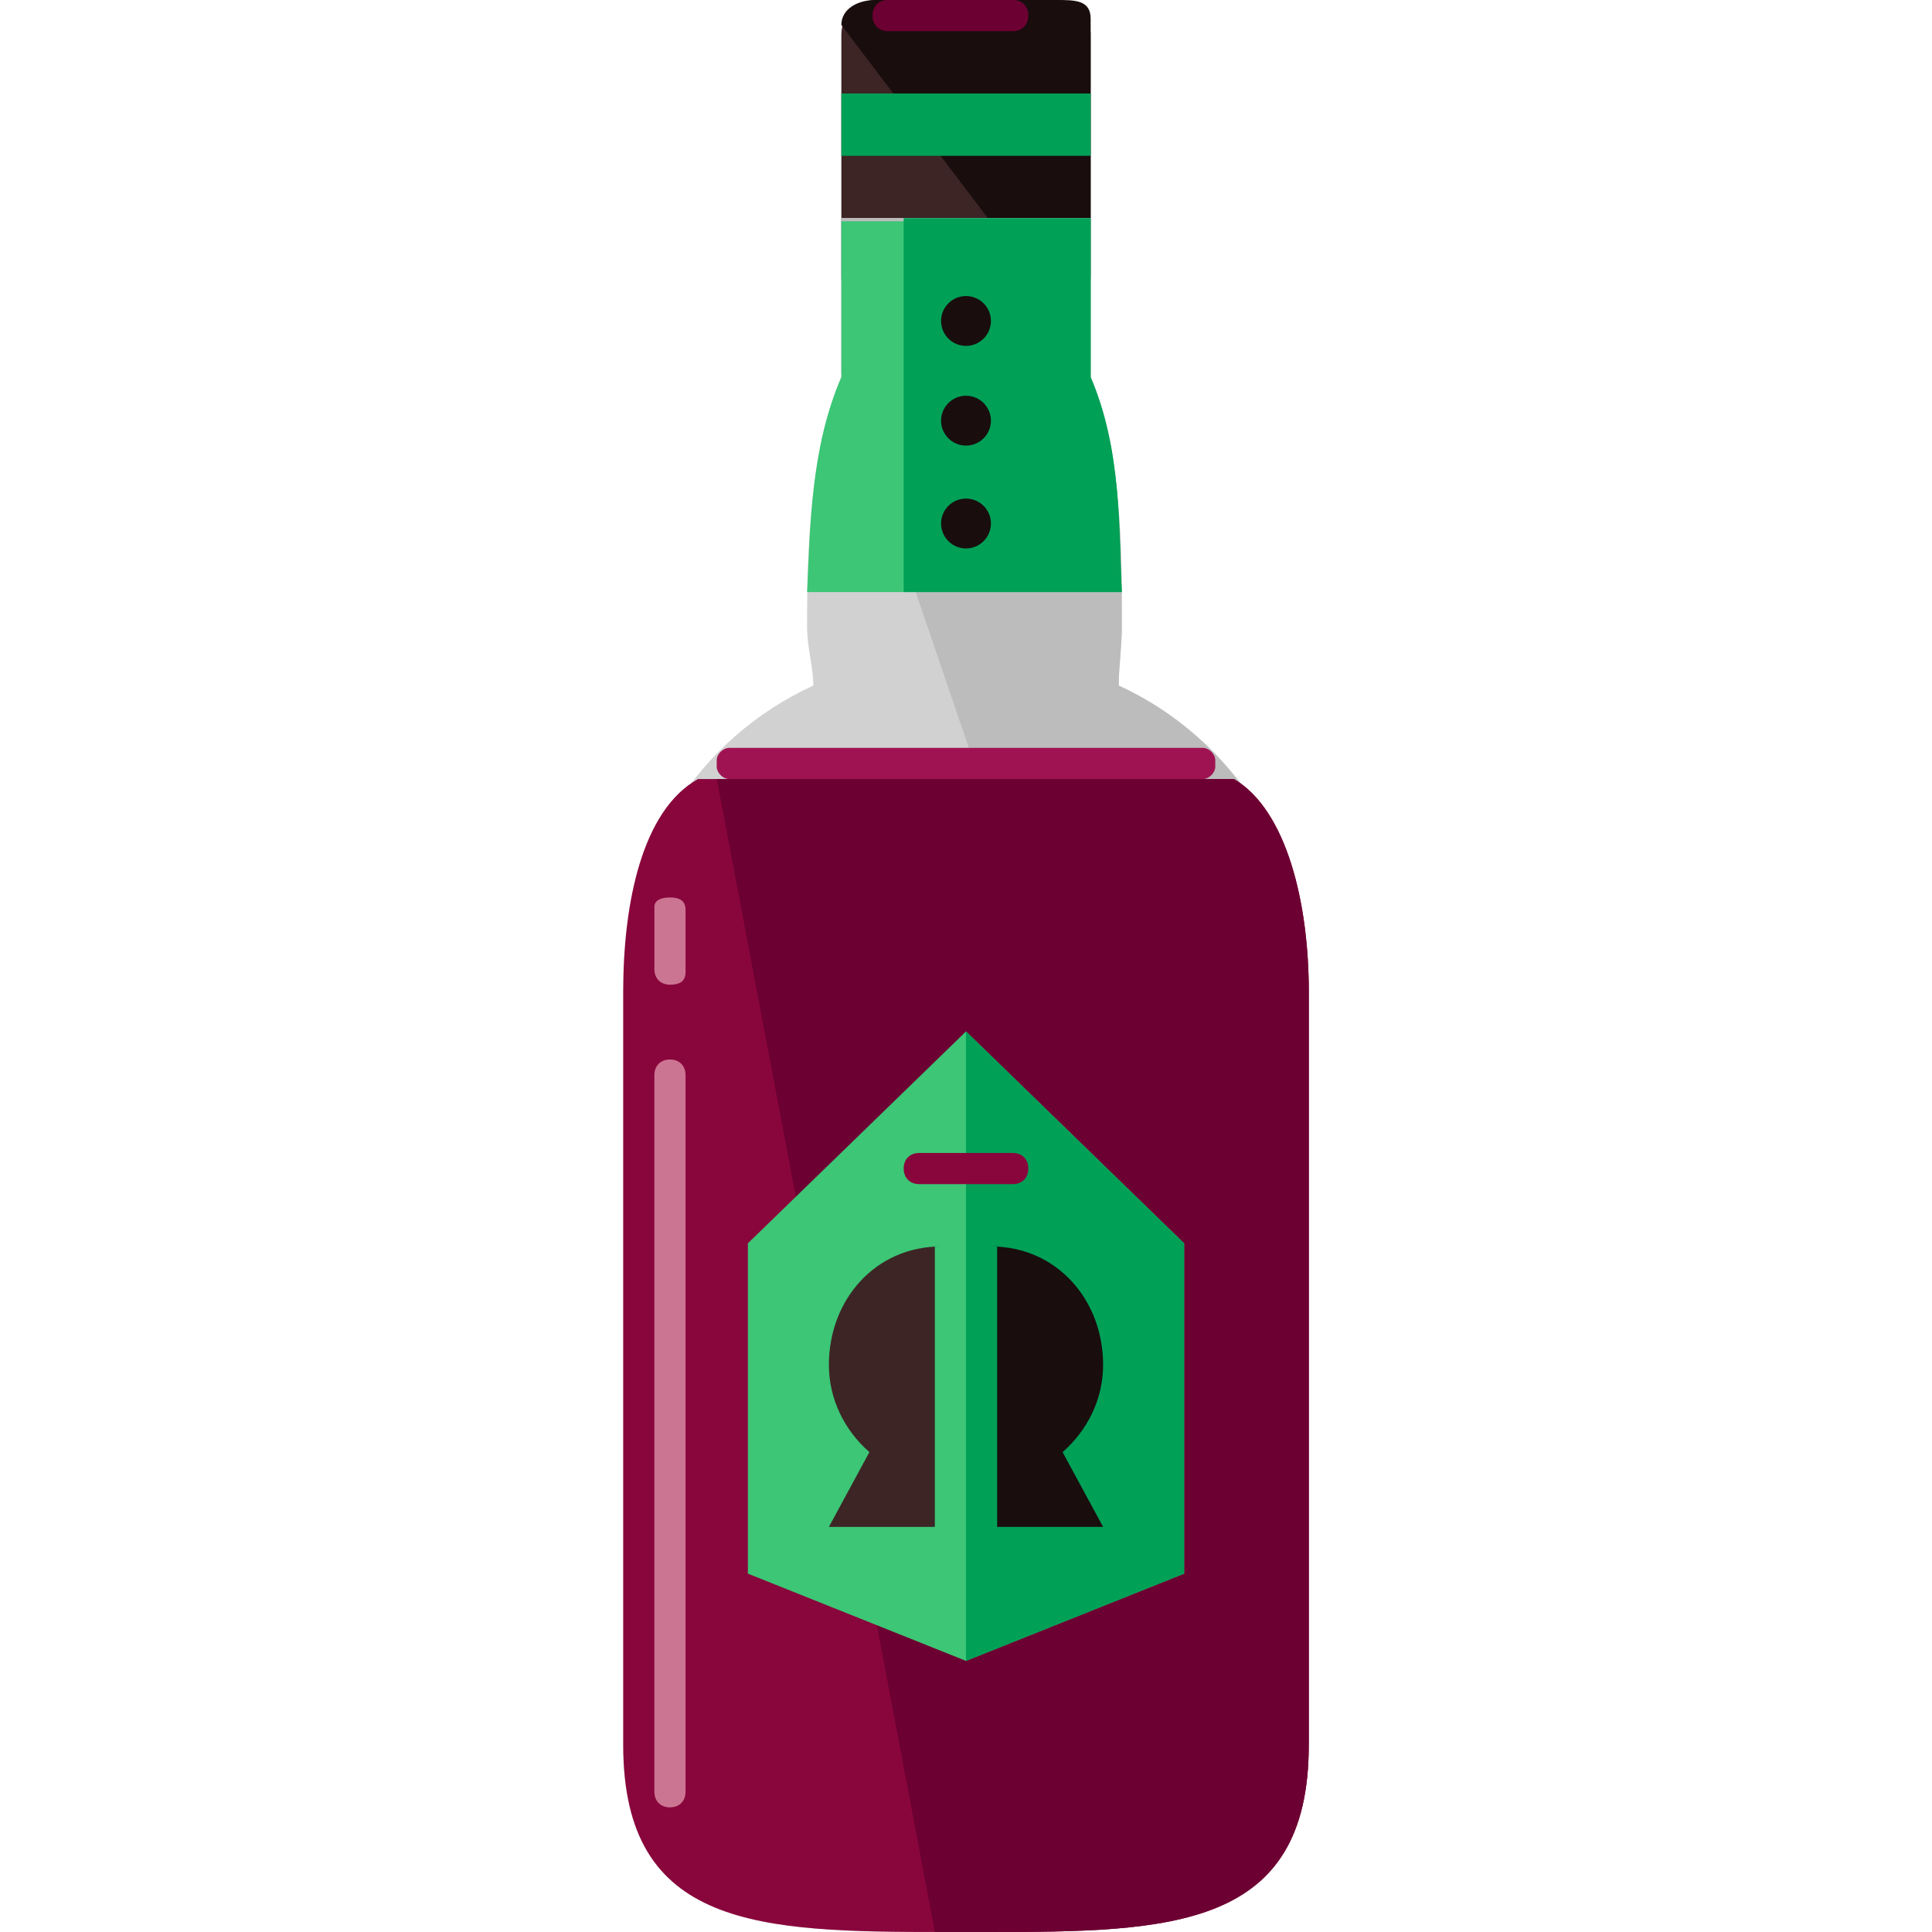 <?xml version="1.0" encoding="iso-8859-1"?>
<!-- Uploaded to: SVG Repo, www.svgrepo.com, Generator: SVG Repo Mixer Tools -->
<svg version="1.1" id="Layer_1" xmlns="http://www.w3.org/2000/svg" xmlns:xlink="http://www.w3.org/1999/xlink" 
	 viewBox="0 0 496 496" xml:space="preserve">
<path style="fill:#3D2525;" d="M280,71.2c0,4.8-4,8.8-8.8,8.8h-46.4c-4.8,0-8.8-4-8.8-8.8V8.8c0-4.8,4-8.8,8.8-8.8h46.4
	c4.8,0,8.8,4,8.8,8.8V71.2z"/>
<path style="fill:#190D0D;" d="M216,6.4c0-4,4-6.4,8.8-6.4h46.4c4.8,0,8.8,0,8.8,4.8v64.8c0,4.8-4,9.6-8.8,9.6"/>
<path style="fill:#D1D1D1;" d="M287.2,176c0-4.8,0.8-9.6,0.8-15.2c0-20.8,0-44-8-64V76c0-0.8,0-18.4,0-20l0,0l0,0h-64
	c0,0,0,4.8,0,6.4c0,3.2,0,0,0,0c0,0.8,0,12.8,0,13.6v20.8c-8,20-8.8,43.2-8.8,64c0,5.6,1.6,10.4,1.6,15.2
	c-29.6,13.6-48.8,43.2-48.8,78.4V448c0,47.2,35.2,48,82.4,48h11.2c47.2,0,82.4-0.8,82.4-48V254.4C336,219.2,316.8,189.6,287.2,176z"
	/>
<path style="fill:#BCBCBC;" d="M336,448V254.4c0-34.4-19.2-64.8-48.8-78.4c0-4.8,0.8-9.6,0.8-15.2c0-20.8,0-44-8-64V76
	c0-0.8,0-20,0-20l0,0l0,0h-64c0,0,0,5.6,0,7.2c0,3.2,0,0,0,0c0,0.8,0,12,0,12.8v20"/>
<path style="fill:#89063C;" d="M179.2,200c-14.4,8-19.2,32-19.2,54.4V448c0,47.2,35.2,48,82.4,48h11.2c47.2,0,82.4-0.8,82.4-48
	V254.4c0-22.4-5.6-46.4-19.2-54.4H179.2z"/>
<path style="fill:#6D0032;" d="M240,496h13.6c47.2,0,82.4-0.8,82.4-48V254.4c0-22.4-5.6-46.4-19.2-54.4H184"/>
<polygon style="fill:#3CC676;" points="304,319.2 248,264.8 192,319.2 192,404 248,426.4 304,404 "/>
<polyline style="fill:#00A057;" points="248,426.4 304,404 304,319.2 248,264.8 "/>
<path style="fill:#190D0D;" d="M283.2,392l-10.4-19.2c6.4-5.6,10.4-13.6,10.4-22.4c0-16.8-12-30.4-28.8-30.4h1.6v72H283.2z"/>
<path style="fill:#3D2525;" d="M212.8,392l10.4-19.2c-6.4-5.6-10.4-13.6-10.4-22.4c0-16.8,12-30.4,28.8-30.4H240v72H212.8z"/>
<path style="fill:#89063C;" d="M264,300c0,2.4-1.6,4-4,4h-24c-2.4,0-4-1.6-4-4l0,0c0-2.4,1.6-4,4-4h24C262.4,296,264,297.6,264,300
	L264,300z"/>
<g>
	<path style="fill:#3CC676;" d="M216,76v20.8c-8,18.4-8,39.2-8.8,55.2H288c-0.8-16,0-36.8-8-54.4V76.8c0-0.8,0-18.4,0-20l0,0l0,0
		h-64c0,0,0,4.8,0,6.4c0,3.2,0,0,0,0C216,63.2,216,74.4,216,76z"/>
</g>
<path style="fill:#00A057;" d="M232,152h56c-0.8-16,0-36.8-8-55.2V76c0-0.8,0-20,0-20c-0.8,0.8,0,0,0,0l0,0h-48"/>
<path style="fill:#A01353;" d="M312,196.8c0,1.6-1.6,3.2-3.2,3.2H187.2c-1.6,0-3.2-1.6-3.2-3.2v-1.6c0-1.6,1.6-3.2,3.2-3.2h121.6
	c1.6,0,3.2,1.6,3.2,3.2V196.8z"/>
<g>
	<path style="fill:#CC7592;" d="M176,460c0,2.4-1.6,4-4,4l0,0c-2.4,0-4-1.6-4-4V276c0-2.4,1.6-4,4-4l0,0c2.4,0,4,1.6,4,4V460z"/>
	<path style="fill:#CC7592;" d="M176,249.6c0,2.4-1.6,3.2-4,3.2l0,0c-2.4,0-4-1.6-4-4v-16c0-1.6,1.6-2.4,4-2.4l0,0
		c2.4,0,4,0.8,4,3.2V249.6z"/>
</g>
<rect x="216" y="24" style="fill:#00A057;" width="64" height="16"/>
<g>
	<circle style="fill:#190D0D;" cx="248" cy="82.4" r="6.4"/>
	<circle style="fill:#190D0D;" cx="248" cy="108" r="6.4"/>
	<circle style="fill:#190D0D;" cx="248" cy="134.4" r="6.4"/>
</g>
<path style="fill:#6D0032;" d="M264,4c0,2.4-1.6,4-4,4h-32c-2.4,0-4-1.6-4-4l0,0c0-2.4,1.6-4,4-4h32C262.4,0,264,1.6,264,4L264,4z"
	/>
</svg>